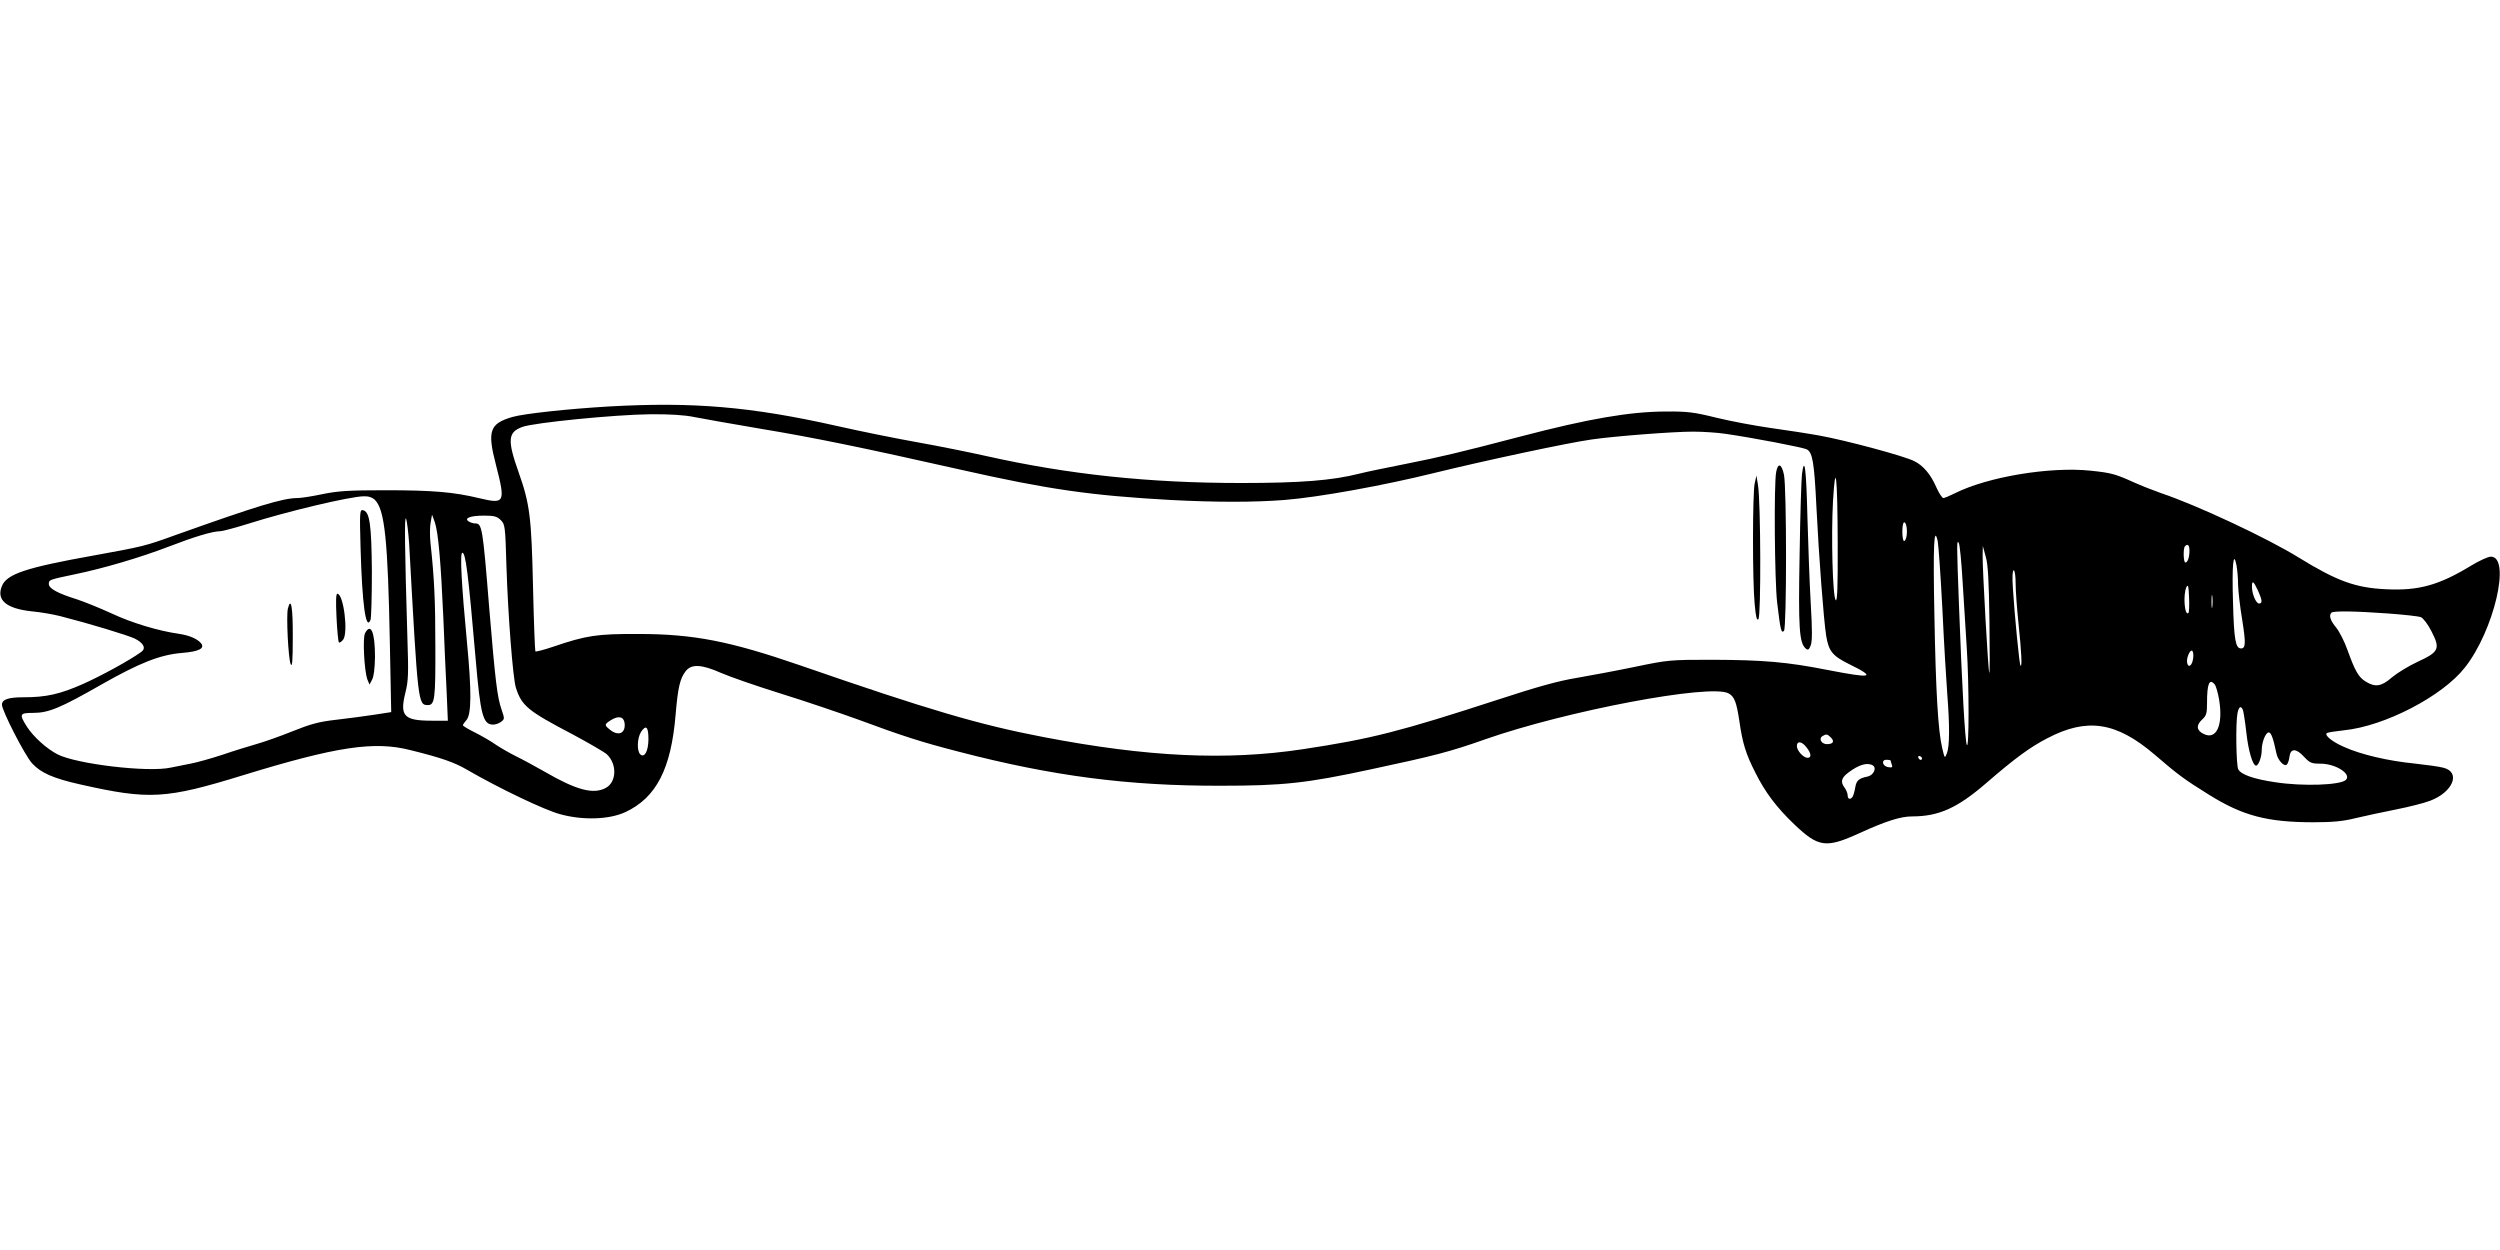 <?xml version="1.0" standalone="no"?>
<!DOCTYPE svg PUBLIC "-//W3C//DTD SVG 20010904//EN"
 "http://www.w3.org/TR/2001/REC-SVG-20010904/DTD/svg10.dtd">
<svg version="1.0" xmlns="http://www.w3.org/2000/svg"
 width="1280pt" height="640pt" viewBox="0 0 1280 640"
 preserveAspectRatio="xMidYMid meet">
<g transform="translate(0,640) scale(0.1,-0.1)"
fill="#000000" stroke="none">
<path d="M3120 4319 c-208 -12 -439 -37 -497 -54 -116 -34 -129 -71 -84 -244
50 -195 46 -203 -84 -172 -133 32 -240 41 -485 41 -186 0 -241 -4 -319 -20
-52 -11 -109 -20 -128 -20 -74 0 -208 -41 -623 -189 -160 -58 -167 -59 -425
-106 -341 -61 -440 -94 -465 -155 -30 -72 22 -116 152 -130 46 -4 113 -16 148
-25 149 -38 346 -98 381 -115 45 -23 58 -50 32 -68 -61 -44 -204 -122 -298
-164 -118 -52 -188 -68 -303 -68 -79 0 -112 -11 -112 -38 0 -31 117 -259 154
-300 45 -49 107 -77 250 -109 351 -79 435 -74 831 48 479 147 672 176 858 128
157 -39 223 -62 288 -100 166 -96 398 -207 478 -228 117 -32 251 -27 333 11
158 74 234 221 257 498 12 142 23 187 52 224 29 37 81 35 180 -9 43 -19 181
-67 306 -106 126 -39 305 -100 399 -134 221 -82 323 -115 514 -164 481 -125
866 -175 1340 -174 320 0 440 13 769 84 323 69 405 90 583 153 419 147 1155
286 1248 236 30 -16 41 -44 56 -145 16 -111 33 -166 81 -260 50 -101 109 -179
200 -266 124 -118 162 -123 335 -44 134 61 209 85 268 85 137 0 232 43 380
171 147 127 223 183 312 229 204 107 353 84 549 -83 122 -105 152 -127 279
-206 173 -108 299 -141 535 -141 97 0 152 5 215 21 47 11 139 31 205 44 66 13
146 33 177 45 117 44 159 146 69 169 -20 6 -88 15 -151 22 -132 13 -274 46
-359 85 -60 26 -100 59 -88 70 3 4 44 10 89 15 207 21 503 174 618 321 149
188 238 568 133 568 -13 0 -58 -20 -99 -45 -166 -101 -269 -130 -436 -122
-157 7 -251 41 -448 162 -161 100 -525 270 -705 330 -40 14 -103 39 -141 56
-93 42 -114 48 -219 59 -208 22 -528 -31 -697 -116 -26 -13 -52 -24 -58 -24
-6 0 -22 24 -35 53 -29 67 -67 113 -114 136 -50 26 -352 107 -486 131 -60 11
-173 28 -251 39 -77 11 -201 34 -275 52 -117 29 -150 33 -264 32 -183 -1 -392
-37 -740 -128 -309 -81 -415 -106 -587 -140 -101 -20 -208 -42 -238 -50 -138
-35 -300 -48 -605 -48 -474 0 -886 44 -1305 138 -85 19 -243 51 -350 70 -107
19 -296 57 -419 85 -437 98 -733 123 -1161 99z m433 -54 c40 -8 193 -35 340
-60 277 -46 520 -96 1022 -209 452 -102 668 -133 1080 -156 234 -12 423 -12
580 0 177 14 509 74 775 140 253 62 678 153 800 170 118 17 416 40 518 40 51
0 126 -5 165 -11 140 -20 401 -70 418 -80 29 -15 38 -65 49 -294 13 -261 37
-576 50 -660 13 -79 32 -103 117 -145 142 -70 121 -75 -111 -30 -207 41 -330
51 -591 52 -214 0 -225 -1 -393 -36 -96 -20 -231 -45 -300 -57 -92 -15 -204
-46 -402 -111 -501 -163 -648 -201 -1000 -254 -390 -59 -795 -40 -1326 62
-329 63 -585 138 -1249 368 -357 123 -544 160 -825 160 -212 1 -267 -7 -437
-65 -48 -16 -89 -27 -92 -24 -2 3 -8 153 -12 333 -8 353 -16 421 -73 582 -59
166 -56 207 18 234 59 22 474 63 654 65 99 1 178 -4 225 -14z m5856 -644 c1
-226 -2 -302 -10 -294 -16 16 -24 330 -14 508 13 219 23 126 24 -214z m-7489
219 c50 -50 66 -207 76 -731 l7 -355 -84 -13 c-46 -7 -134 -19 -196 -26 -90
-10 -133 -22 -225 -59 -62 -25 -144 -54 -183 -65 -38 -11 -117 -35 -175 -55
-58 -19 -132 -40 -165 -46 -33 -7 -78 -16 -100 -20 -116 -26 -484 18 -581 68
-56 29 -123 90 -156 141 -41 65 -38 71 32 71 79 0 139 25 349 145 197 112 302
153 413 162 86 7 119 23 97 50 -20 23 -60 40 -114 48 -105 15 -241 56 -343
104 -59 27 -138 59 -177 72 -100 31 -145 56 -145 79 0 22 2 22 135 50 145 30
332 85 478 141 132 51 225 79 264 79 12 0 78 18 146 39 195 62 518 139 590
140 24 1 44 -6 57 -19z m175 -226 c45 -817 45 -824 96 -824 35 0 39 32 38 297
0 236 -5 350 -25 534 -4 37 -3 84 1 105 l7 39 14 -38 c18 -52 31 -201 44 -492
5 -132 13 -304 17 -382 l6 -143 -81 0 c-143 0 -166 23 -137 141 16 63 17 100
11 278 -14 470 -16 636 -7 615 5 -12 12 -71 16 -130z m469 123 c22 -22 23 -31
29 -237 8 -252 33 -570 48 -620 30 -94 60 -119 291 -240 84 -45 163 -91 175
-102 54 -51 50 -144 -7 -173 -63 -33 -149 -10 -308 82 -51 29 -119 66 -150 81
-32 16 -78 42 -103 59 -24 17 -72 45 -106 62 -35 17 -63 34 -63 38 0 3 8 15
18 26 26 29 27 148 3 397 -28 295 -37 460 -24 460 17 0 30 -100 68 -540 25
-293 38 -340 90 -340 11 0 30 6 40 14 19 14 19 16 3 63 -22 63 -32 145 -63
518 -34 422 -37 435 -73 435 -9 0 -24 5 -32 10 -26 17 8 30 78 30 52 0 67 -4
86 -23z m7198 -79 c-2 -16 -8 -28 -13 -28 -11 0 -12 84 -2 94 11 10 20 -32 15
-66z m183 -376 c8 -173 20 -368 25 -435 13 -165 12 -270 -2 -304 -11 -28 -11
-27 -24 27 -21 89 -33 290 -40 686 -7 354 -2 457 17 374 4 -19 15 -176 24
-348z m104 133 c7 -104 16 -255 21 -335 12 -185 12 -523 0 -494 -9 23 -24 284
-40 714 -12 320 -12 340 -1 320 5 -8 14 -100 20 -205z m1161 166 c0 -35 -9
-61 -21 -61 -10 0 -12 73 -2 83 14 15 23 6 23 -22z m-1024 -361 c2 -151 2
-270 -1 -265 -6 13 -35 538 -34 601 l1 49 15 -55 c12 -41 16 -124 19 -330z
m1273 185 c1 -33 10 -113 21 -178 19 -120 18 -147 -6 -147 -28 0 -36 45 -41
235 -6 193 2 272 18 190 4 -22 8 -67 8 -100z m-1139 8 c0 -38 7 -131 15 -208
15 -144 19 -222 10 -213 -6 6 -30 254 -39 396 -4 58 -2 92 4 92 6 0 10 -30 10
-67z m1240 -35 c23 -51 25 -68 6 -68 -15 0 -36 49 -36 86 0 35 8 29 30 -18z
m-355 -116 c-20 -20 -29 95 -10 133 8 15 11 3 13 -54 2 -40 0 -76 -3 -79z
m122 31 c-2 -16 -4 -3 -4 27 0 30 2 43 4 28 2 -16 2 -40 0 -55z m900 -34 c80
-6 156 -14 168 -19 12 -5 36 -36 55 -74 45 -88 38 -104 -73 -155 -45 -21 -104
-57 -130 -79 -54 -47 -85 -52 -134 -22 -37 22 -55 54 -94 162 -15 43 -41 94
-58 115 -30 36 -38 62 -24 76 9 10 124 8 290 -4z m-997 -216 c0 -16 -5 -35
-10 -43 -16 -25 -30 7 -18 41 13 37 28 37 28 2z m109 -147 c7 -8 17 -44 23
-79 21 -129 -13 -207 -79 -175 -37 18 -40 44 -9 73 23 21 26 32 26 87 0 98 12
126 39 94z m145 -132 c3 -9 11 -59 17 -112 10 -95 33 -172 50 -172 13 0 29 45
29 79 0 41 20 91 36 91 12 0 23 -29 39 -106 7 -37 41 -72 54 -58 5 5 11 22 13
39 5 44 34 45 74 1 30 -32 38 -36 85 -36 78 0 160 -53 130 -83 -27 -27 -220
-34 -362 -12 -109 16 -175 39 -189 66 -11 20 -14 238 -4 288 7 34 18 40 28 15z
m-8286 -67 c6 -54 -35 -69 -80 -29 -24 20 -23 24 10 45 39 24 66 18 70 -16z
m122 -81 c0 -60 -20 -99 -42 -78 -18 18 -16 84 5 116 25 37 37 24 37 -38z
m6054 8 c20 -20 12 -34 -20 -34 -28 0 -44 28 -23 41 19 12 25 11 43 -7z m-125
-50 c25 -31 27 -54 6 -54 -22 0 -55 37 -55 60 0 28 25 25 49 -6z m592 -57 c-1
-12 -15 -9 -19 4 -3 6 1 10 8 8 6 -3 11 -8 11 -12z m-161 -11 c0 -2 3 -12 6
-21 5 -13 2 -16 -17 -13 -31 4 -39 38 -10 38 12 0 21 -2 21 -4z m-91 -25 c21
-13 4 -50 -27 -57 -45 -9 -57 -20 -63 -55 -3 -19 -9 -40 -13 -47 -11 -18 -26
-15 -26 6 0 10 -7 27 -15 38 -23 30 -18 51 18 78 54 41 98 54 126 37z"/>
<path d="M9094 3983 c-12 -60 -8 -557 5 -668 17 -143 21 -159 35 -145 14 14
14 730 0 799 -12 57 -31 64 -40 14z"/>
<path d="M9226 3972 c-3 -26 -9 -211 -12 -412 -7 -376 -2 -453 32 -481 11 -9
16 -6 25 17 8 22 8 77 0 214 -6 102 -13 301 -17 443 -6 249 -15 318 -28 219z"/>
<path d="M8984 3925 c-11 -50 -12 -498 0 -619 6 -66 11 -85 19 -76 14 13 12
601 -2 686 l-8 49 -9 -40z"/>
<path d="M1846 3598 c8 -291 27 -431 51 -372 4 10 7 123 7 249 -2 241 -11 306
-46 313 -16 3 -17 -12 -12 -190z"/>
<path d="M1723 3239 c3 -67 9 -124 12 -128 4 -3 13 3 22 14 27 36 2 235 -30
235 -7 0 -8 -39 -4 -121z"/>
<path d="M1474 3284 c-9 -37 2 -254 14 -284 8 -19 11 14 11 137 1 152 -9 211
-25 147z"/>
<path d="M1869 3158 c-13 -24 -4 -193 12 -237 l11 -26 13 25 c9 16 14 58 15
117 0 125 -21 177 -51 121z"/>
</g>
</svg>

